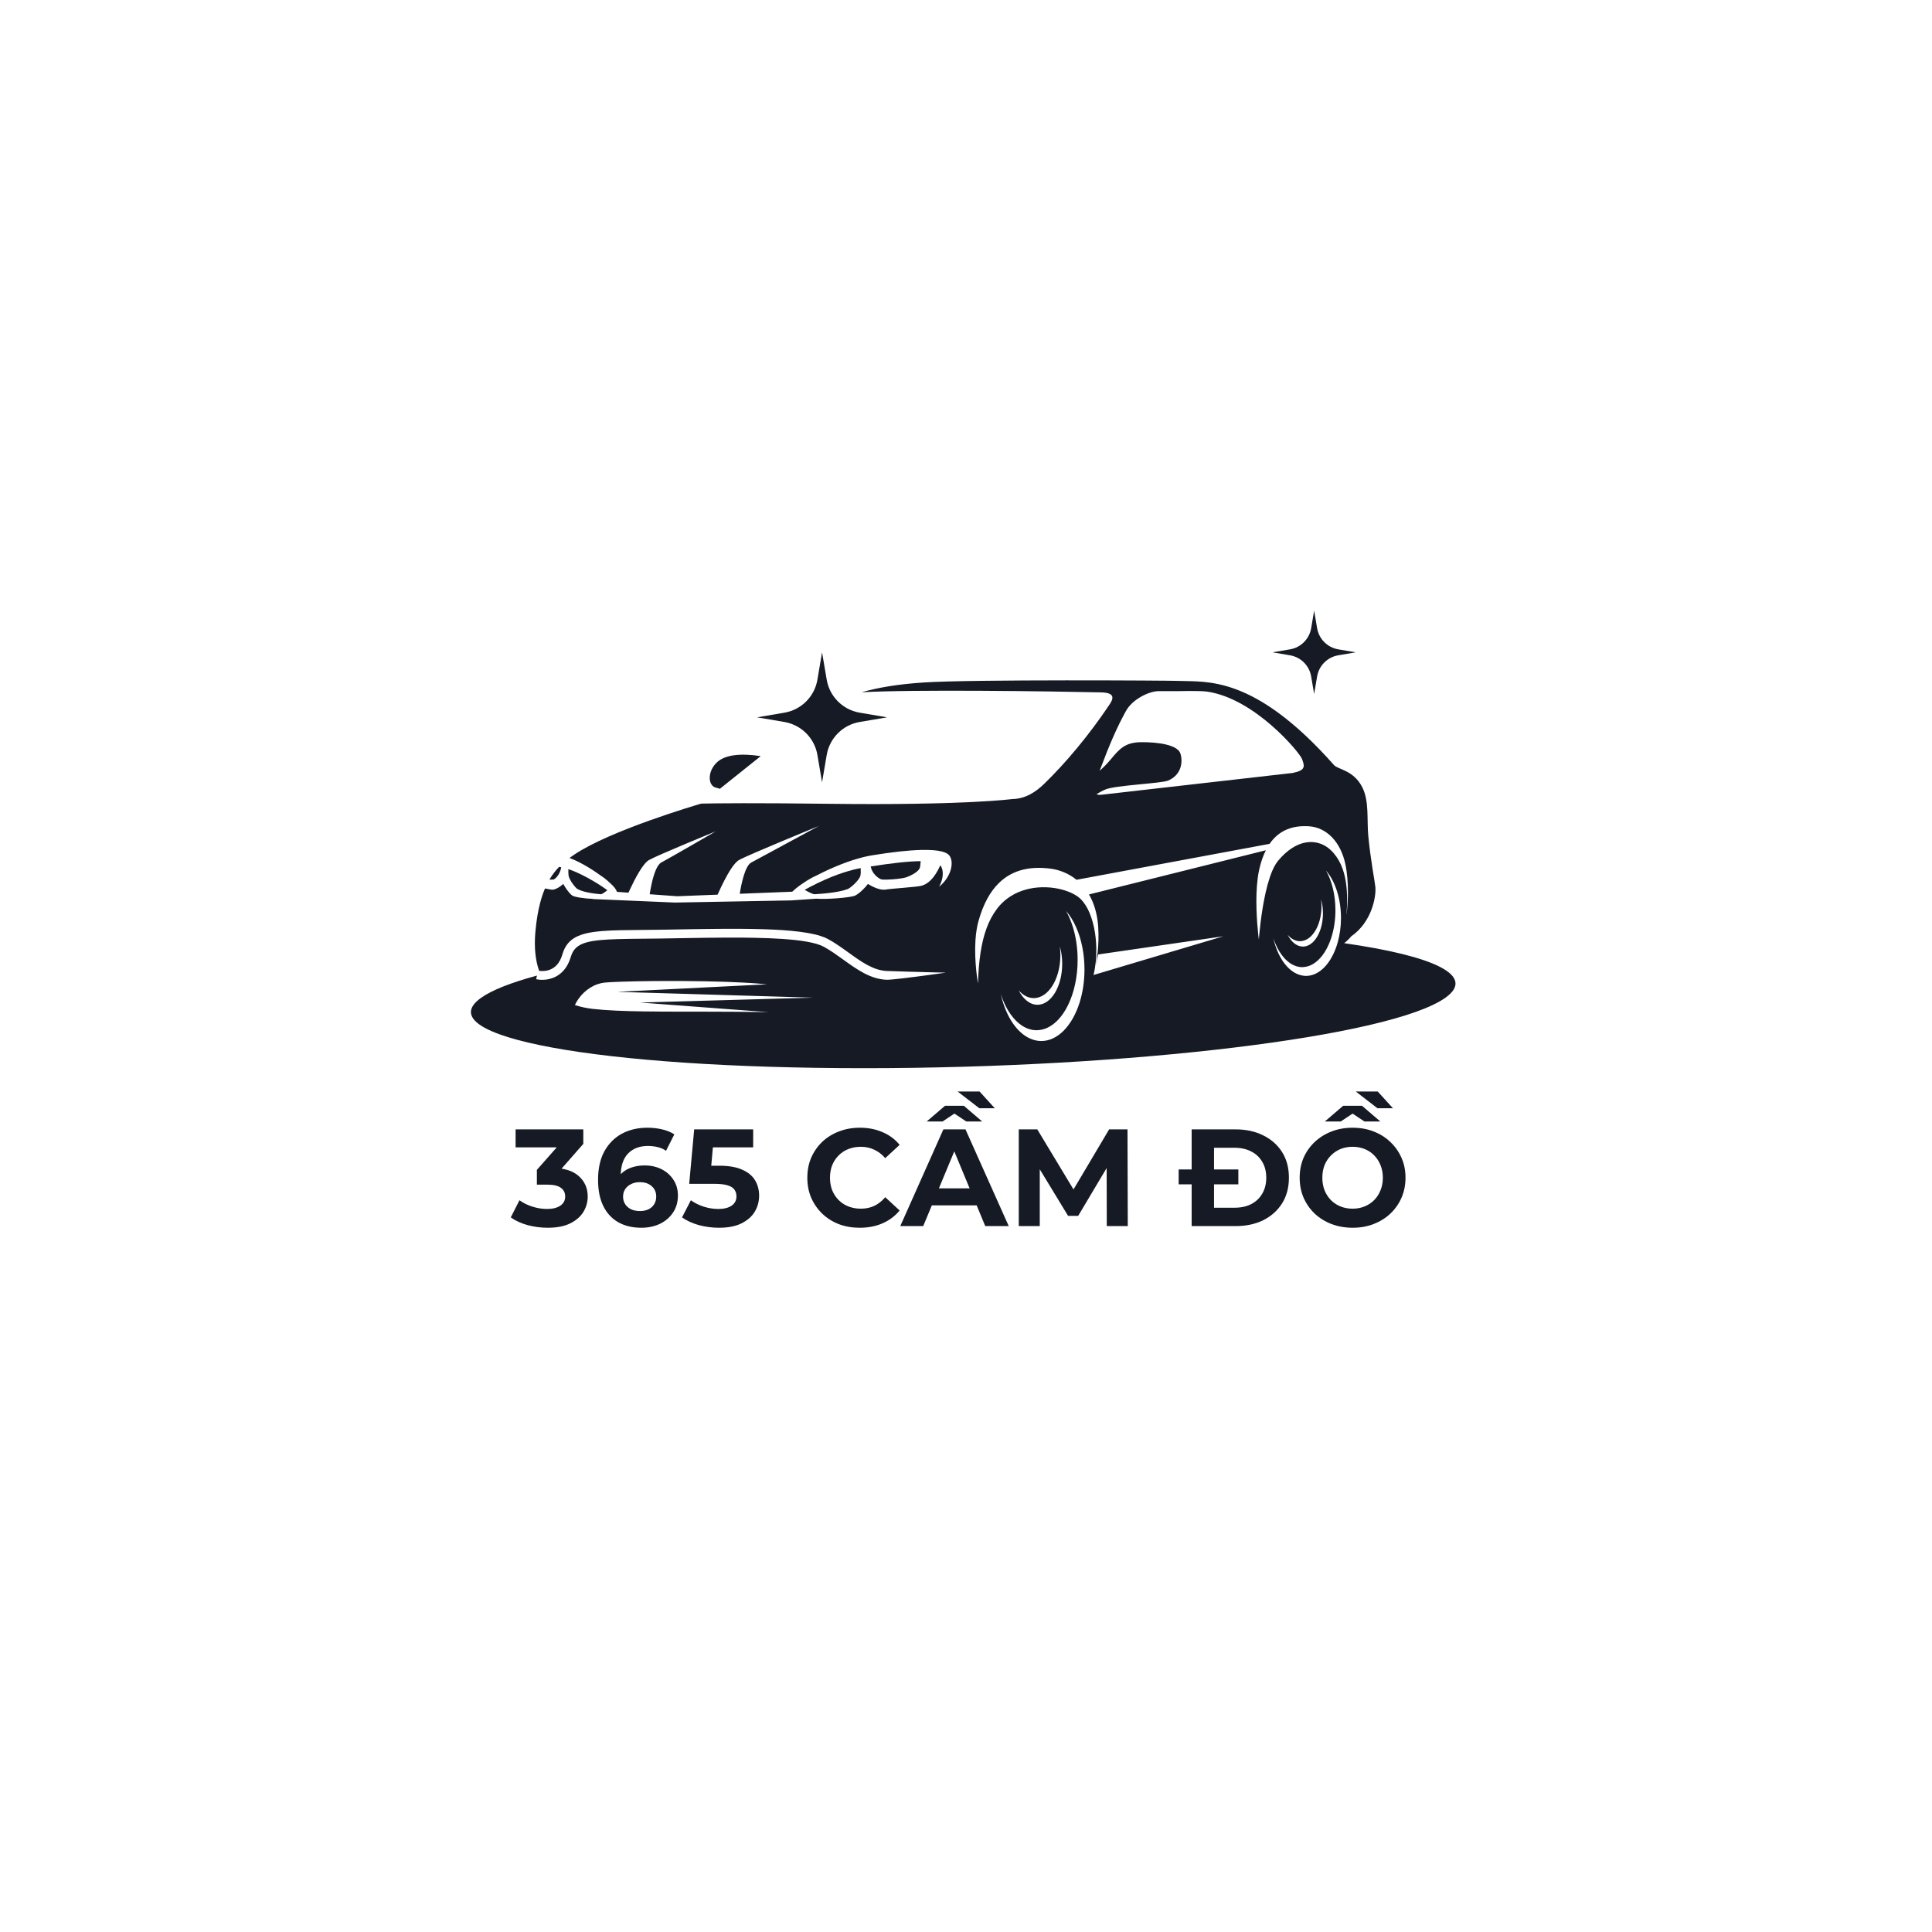 <svg width="667" height="667" viewBox="0 0 667 667" fill="none" xmlns="http://www.w3.org/2000/svg">
<path d="M258.931 349.352C258.2 349.343 257.476 349.337 256.758 349.331C255.378 349.318 254.021 349.307 252.686 349.298C249.47 349.279 246.383 349.27 243.428 349.265C239.951 349.259 236.659 349.258 233.533 349.252C233.26 349.252 232.981 349.252 232.71 349.252C231.051 349.249 229.442 349.243 227.879 349.233C220.307 349.19 213.869 349.06 208.433 348.654C207.112 348.554 205.844 348.44 204.64 348.305C202.41 348.055 200.36 347.599 198.468 346.973C199.951 343.835 202.805 340.959 206.361 339.757C207.119 339.502 207.905 339.318 208.72 339.229C210.747 339.003 217.264 338.78 225.483 338.7C226.953 338.685 228.477 338.675 230.041 338.672C231.617 338.667 233.232 338.668 234.871 338.675C235.142 338.677 235.414 338.678 235.687 338.68C238.239 338.695 240.839 338.726 243.428 338.775C245.42 338.814 247.405 338.863 249.353 338.924C249.933 338.943 250.509 338.962 251.082 338.983C252.947 339.05 254.771 339.13 256.529 339.223C257.502 339.274 258.456 339.329 259.384 339.39C260.03 339.432 260.662 339.475 261.283 339.522C262.512 339.613 263.691 339.711 264.804 339.822L261.229 340.001L259.295 340.098L256.311 340.249L250.549 340.539L248.365 340.648L243.428 340.897L236.615 341.24L236.391 341.252L230.431 341.552L225.895 341.781L213.094 342.425L226.077 342.809L230.7 342.946L237.661 343.152L238.281 343.171L243.428 343.322L245.774 343.392L248.973 343.487L255.339 343.676L258.614 343.772L260.564 343.83L280.672 344.425C280.672 344.425 280.672 344.426 280.673 344.426L260.288 345.002L258.281 345.059L254.788 345.158L247.263 345.37L243.428 345.479L239.856 345.579L231.73 345.809L231.442 345.818L226.817 345.947L220.985 346.112L226.99 346.563L231.801 346.923L232.257 346.958L243.428 347.795L253.159 348.525L256.981 348.812L259.072 348.969L265.341 349.438C263.152 349.403 261.016 349.374 258.931 349.352ZM388.683 245.524C390.951 241.365 396.727 238.606 400.038 238.606L406.306 238.612C406.306 238.612 414.216 238.4 416.767 238.773C433.236 241.18 448.619 259.752 449.475 261.969C450.534 264.711 450.683 265.968 446.237 266.861L379.94 274.41C379.421 274.46 378.964 274.353 378.576 274.156C379.595 273.541 380.66 272.963 381.654 272.55C385.15 271.095 400.921 270.47 403.244 269.496C407.724 267.615 408.461 263.317 407.552 260.226C406.644 257.135 399.828 256.202 394.099 256.226C388.368 256.251 386.464 258.59 383.416 262.225C382.225 263.647 380.973 264.945 379.636 266.095C383.314 256.318 385.628 251.125 388.683 245.524ZM356.918 344.593C357.348 344.593 357.765 344.528 358.178 344.435C362.64 343.436 366.079 337.232 366.079 329.707C366.079 328.688 366.015 327.693 365.895 326.731C366.414 328.558 366.714 330.592 366.714 332.747C366.714 340.557 362.893 346.89 358.178 346.89C355.574 346.89 353.247 344.953 351.681 341.908C353.166 343.595 354.97 344.593 356.918 344.593ZM372.701 346.168C370.208 354.031 365.234 359.398 359.5 359.398C359.055 359.398 358.614 359.36 358.178 359.296C354.054 358.695 350.412 355.315 347.941 350.289C346.91 348.192 346.082 345.811 345.507 343.225C346.372 345.875 347.515 348.221 348.873 350.139C351.321 353.597 354.455 355.674 357.873 355.674C357.975 355.674 358.076 355.664 358.178 355.661C362.455 355.505 366.266 352.106 368.805 346.831C370.824 342.632 372.038 337.25 372.038 331.381C372.038 327.343 371.459 323.539 370.442 320.188C369.802 318.078 368.989 316.152 368.032 314.462C369.389 316.036 370.581 317.973 371.556 320.192C373.347 324.265 374.404 329.279 374.404 334.705C374.404 338.843 373.787 342.742 372.701 346.168ZM464.853 315.922C465.14 312.214 465.23 308.217 464.636 304.45C463.972 300.239 462.451 296.316 459.348 293.419C456.131 290.416 451.156 289.471 445.994 292.828C444.397 293.866 442.781 295.302 441.194 297.235C440.982 297.492 440.778 297.783 440.579 298.089C440.467 298.261 440.355 298.434 440.246 298.619C437.449 303.402 435.922 312.592 435.185 318.597C434.991 320.169 434.853 321.519 434.759 322.517C434.652 323.669 434.603 324.357 434.603 324.357C434.603 324.357 434.509 323.666 434.381 322.489C433.982 318.773 433.268 310.2 434.224 303.077C434.36 302.059 434.53 301.07 434.741 300.13C435.319 297.546 436.096 295.382 437.024 293.546L426.791 296.102L375.962 308.798C377.614 311.635 378.77 315.195 379.115 319.616C379.132 319.829 379.14 320.036 379.152 320.248C379.35 323.362 379.211 326.315 378.939 328.835C378.75 330.583 378.504 332.115 378.266 333.353L379.14 329.519L379.141 329.516L420.227 323.55L422.349 323.241L420.292 323.855L380.522 335.713L377.525 336.606C378.236 333.699 378.542 330.5 378.485 327.33C378.439 324.897 378.176 322.489 377.703 320.235C376.7 315.463 374.768 311.408 371.984 309.465C370.117 308.161 367.391 307.121 364.301 306.623C362.363 306.311 360.282 306.213 358.178 306.399C354.556 306.717 350.871 307.876 347.735 310.23C346.556 311.114 345.453 312.165 344.463 313.407C344.349 313.55 344.247 313.702 344.136 313.848C342.665 315.793 341.504 318.008 340.598 320.47C338.649 325.767 337.861 332.195 337.642 339.512C337.642 339.512 336.285 332.117 336.762 324.656C336.851 323.274 337 321.889 337.235 320.55C337.389 319.674 337.577 318.82 337.806 317.996C339.485 311.977 341.906 307.775 344.793 304.919C349.796 299.969 356.2 299.079 362.588 299.878C365.697 300.268 368.899 301.499 371.661 303.733L438.308 291.329C441.673 286.445 446.521 284.906 451.945 285.266C457.78 285.654 462.884 290.402 464.529 298.623C465.158 301.757 465.352 305.014 465.354 307.847C465.358 312.444 464.853 315.922 464.853 315.922ZM449.826 326.793C447.901 326.793 446.162 325.488 444.909 323.385C444.79 323.185 444.678 322.977 444.568 322.763C444.773 322.996 444.985 323.213 445.205 323.413C446.272 324.379 447.499 324.935 448.806 324.935C449.154 324.935 449.491 324.882 449.826 324.807C450.433 324.671 451.016 324.422 451.566 324.063C454.293 322.283 456.221 317.955 456.221 312.888C456.221 312.063 456.169 311.258 456.071 310.479C456.493 311.958 456.734 313.604 456.734 315.347C456.734 319.001 455.697 322.248 454.088 324.344C452.913 325.873 451.435 326.793 449.826 326.793ZM461.089 327.585C458.952 333.185 455.191 336.917 450.896 336.917C450.535 336.917 450.179 336.878 449.826 336.827C447.841 336.536 445.998 335.447 444.407 333.759C442.222 331.443 440.526 327.995 439.606 323.91C441.097 328.429 443.602 331.82 446.591 333.204C447.546 333.644 448.544 333.902 449.58 333.902C449.663 333.902 449.743 333.884 449.826 333.881C452.358 333.788 454.684 332.288 456.556 329.816C457.582 328.462 458.472 326.826 459.181 324.962C460.354 321.877 461.042 318.2 461.042 314.243C461.042 308.92 459.804 304.099 457.799 300.559C460.916 304.172 462.958 310.153 462.958 316.932C462.958 319.928 462.548 322.76 461.836 325.311C461.615 326.099 461.367 326.858 461.089 327.585ZM464.058 325.621C465.029 324.869 465.855 324.079 466.501 323.256C473.59 318.328 475.125 309.649 474.831 306.253C474.676 304.464 473.201 297.098 472.388 288.612C471.846 282.962 472.756 276.629 470.314 271.792C467.323 265.872 461.917 265.677 460.564 264.147C432.898 232.874 416.377 235.493 406.837 235.072C403.76 234.937 335.715 234.518 318.939 235.617C310.209 236.189 303.297 237.311 297.449 239.007C315.188 237.975 362.591 238.649 380.104 239.033C385.57 239.152 384.131 241.616 382.929 243.411C375.855 253.966 367.918 263.392 360.526 270.573C357.615 273.4 354.087 275.797 349.396 275.869C349.396 275.869 332.982 278.094 285.734 277.496C260.581 277.178 247.792 277.313 242.081 277.437C239.947 278.06 210.759 286.67 198.273 295.033C197.713 295.409 197.159 295.793 196.614 296.193C200.96 297.841 205.255 300.71 207.746 302.53C207.857 302.606 207.977 302.665 208.087 302.742C208.526 303.053 208.962 303.407 209.396 303.779C209.731 304.043 209.932 304.207 209.932 304.207C209.895 304.185 209.859 304.167 209.821 304.145C210.437 304.7 211.021 305.22 211.525 305.73C211.783 305.992 212.014 306.253 212.221 306.514C212.578 306.966 212.842 307.423 212.979 307.901L215.926 308.116L216.972 308.192C217.145 307.808 217.337 307.388 217.546 306.941C219.223 303.355 221.956 298.097 224.056 296.918C227.312 295.092 247.091 287.026 247.091 287.026C247.091 287.026 231.254 296.202 228.306 297.764C226.787 298.569 225.707 301.887 225.016 304.919C224.689 306.35 224.449 307.716 224.29 308.725L224.85 308.765L233.748 309.413L233.808 309.417L243.428 309.037L247.741 308.868C248.049 308.167 248.456 307.272 248.927 306.283C250.256 303.497 252.108 299.986 253.801 298.075C254.258 297.557 254.705 297.154 255.125 296.918C258.382 295.092 282.667 285.176 282.667 285.176C282.667 285.176 265.976 294.222 260.64 297.088C260.085 297.386 259.652 297.618 259.374 297.764C257.178 298.929 255.897 305.361 255.385 308.566L273.506 307.851C273.955 307.437 274.357 307.08 274.738 306.76C275.076 306.476 275.411 306.21 275.757 305.951C276.477 305.412 277.275 304.88 278.419 304.145C278.367 304.167 278.315 304.185 278.264 304.207C278.264 304.207 278.546 304.043 279.018 303.779C279.626 303.407 280.239 303.053 280.855 302.742C281.009 302.665 281.178 302.606 281.334 302.53C284.82 300.717 290.819 297.864 296.897 296.212C297.877 295.946 298.858 295.713 299.832 295.519C300.253 295.435 300.673 295.356 301.091 295.288C308.048 294.152 313.678 293.544 317.966 293.432C321.107 293.351 323.516 293.538 325.204 293.978C326.448 294.302 327.309 294.76 327.757 295.356C329.475 297.643 328.425 302.73 324.214 306.141C325.74 303.36 325.868 300.438 324.725 298.857C324.696 298.818 324.648 298.787 324.616 298.749C323.745 300.713 321.614 304.982 317.972 305.832C316.144 306.259 308.209 306.729 305.694 307.119C303.179 307.509 299.652 305.163 299.652 305.163C298.858 306.257 296.871 308.352 295.294 309.156C293.816 309.91 285.374 310.554 281.758 310.267L273.097 310.86L272.841 310.864L254.678 311.198L249.489 311.293L243.428 311.405L239.692 311.473L233.039 311.595L231.902 311.547L221.3 311.096L213.289 310.755L212.463 310.72L204.532 310.382L204.669 310.319C201.872 310.227 198.316 309.724 197.533 309.156C196.423 308.352 195.026 306.257 194.467 305.163C194.467 305.163 191.986 307.509 190.216 307.119C189.75 307.016 189.005 306.889 188.148 306.74C187.533 308.183 186.982 309.799 186.503 311.615C185.753 314.461 185.18 317.8 184.829 321.783C184.368 327.045 184.838 331.489 186.127 335.162C187.567 335.373 192.388 335.601 194.139 329.535C195.605 324.451 199.157 322.468 205.687 321.658C206.364 321.574 207.074 321.503 207.817 321.441C211.561 321.135 216.142 321.094 221.7 321.045C223.424 321.031 225.266 321.014 227.2 320.99C228.45 320.973 229.732 320.955 231.073 320.931L231.331 320.925C231.685 320.919 232.036 320.912 232.389 320.906C233.2 320.891 234.008 320.876 234.814 320.861C236.178 320.836 237.534 320.812 238.881 320.791C240.41 320.766 241.926 320.743 243.428 320.722C244.922 320.702 246.4 320.686 247.86 320.674C248.387 320.671 248.912 320.666 249.433 320.663C251.618 320.65 253.755 320.648 255.835 320.662C256.229 320.665 256.623 320.667 257.012 320.671C257.875 320.678 258.725 320.69 259.566 320.704C269.693 320.874 278.127 321.501 283.236 323.117C284.258 323.441 285.151 323.802 285.893 324.209C288.366 325.562 290.687 327.236 292.931 328.854C297.347 332.038 301.517 335.044 306.201 335.219C310.492 335.378 316.434 335.543 320.794 335.654C324.088 335.738 326.479 335.793 326.563 335.792C326.563 335.792 324.083 336.146 320.838 336.585C315.358 337.327 307.693 338.314 306.087 338.252C300.486 338.043 295.743 334.623 291.156 331.316C288.987 329.752 286.743 328.135 284.436 326.871C281.778 325.417 276.636 324.59 270.027 324.146C267.084 323.949 263.855 323.826 260.418 323.76C259.654 323.745 258.883 323.733 258.1 323.723C257.591 323.717 257.078 323.711 256.562 323.707C254.603 323.691 252.593 323.688 250.546 323.697C250.36 323.698 250.174 323.699 249.989 323.7C247.835 323.71 245.643 323.733 243.428 323.76C241.231 323.789 239.013 323.824 236.79 323.864C235.77 323.881 234.749 323.9 233.728 323.917C232.947 323.933 232.167 323.946 231.388 323.961L231.328 323.961L231.129 323.965C229.472 323.996 227.891 324.018 226.372 324.035C224.748 324.054 223.198 324.068 221.727 324.081C215.377 324.136 210.606 324.215 207.017 324.576C205.056 324.772 203.445 325.052 202.131 325.459C199.261 326.348 197.787 327.841 197.056 330.376C196.973 330.66 196.875 330.915 196.781 331.179C196.327 332.474 195.745 333.551 195.075 334.438C193.82 336.097 192.273 337.11 190.711 337.671C189.62 338.062 188.529 338.236 187.529 338.27C186.615 338.299 185.775 338.216 185.097 338.062L185.379 336.807C176.489 339.219 169.874 341.798 166.097 344.479C147.196 357.899 206.394 368.779 298.318 368.779C390.241 368.779 480.084 357.899 498.984 344.479C509.702 336.87 495.297 330.077 464.058 325.621Z" fill="#151A25"/>
<path d="M247.271 271.953C247.687 272.029 248.103 272.167 248.511 272.337C252.365 269.242 257.523 265.111 262.63 261.043C255.883 260.032 250.164 260.44 247.274 263.416C244.02 266.766 244.543 271.45 247.271 271.953Z" fill="#151A25"/>
<path d="M191.286 303.569C192.314 302.933 193.232 301.555 193.61 300.076C193.656 299.895 193.704 299.673 193.753 299.424C193.516 299.368 193.277 299.311 193.044 299.258C191.835 300.5 190.704 301.935 189.687 303.669C190.485 303.704 191.112 303.676 191.286 303.569Z" fill="#151A25"/>
<path d="M199.398 306.946C200.091 307.304 202.127 308.294 207.388 308.716C207.807 308.749 208.703 308.126 209.676 307.332C205.849 304.51 199.988 301.27 196.22 300.057C196.201 301.064 196.221 301.939 196.316 302.395C196.65 303.98 198.706 306.587 199.398 306.946Z" fill="#151A25"/>
<path d="M297.024 302.396C297.176 301.887 297.195 300.862 297.151 299.706C290.453 300.918 283.325 304.148 277.804 307.2C279.276 308.057 280.659 308.752 281.288 308.716C288.766 308.295 291.659 307.305 292.644 306.947C293.629 306.588 296.55 303.981 297.024 302.396Z" fill="#151A25"/>
<path d="M304.174 303.569C304.898 303.884 311.061 303.527 313.012 302.834C314.154 302.43 317.073 301.071 317.56 299.614C317.699 299.197 317.791 298.325 317.853 297.304C313.666 297.329 307.784 297.999 300.592 299.136C300.686 299.502 300.781 299.829 300.871 300.076C301.408 301.555 302.714 302.933 304.174 303.569Z" fill="#151A25"/>
<path d="M289.205 242.072C287.257 240.089 285.898 237.526 285.41 234.653L283.805 225.206L282.202 234.653C281.211 240.485 276.642 245.055 270.81 246.044L261.363 247.649L270.81 249.253C272.473 249.535 274.028 250.117 275.432 250.928C278.951 252.96 281.494 256.476 282.202 260.645L283.805 270.092L285.41 260.645C286.401 254.812 290.97 250.243 296.802 249.253L306.249 247.649L296.802 246.044C293.843 245.542 291.211 244.115 289.205 242.072Z" fill="#151A25"/>
<path d="M462.017 224.179C458.281 223.544 455.353 220.617 454.719 216.88L453.691 210.828L452.663 216.88C452.028 220.617 449.102 223.544 445.364 224.179L439.312 225.207L445.364 226.235C449.102 226.869 452.028 229.796 452.663 233.533L453.691 239.586L454.719 233.533C455.353 229.796 458.281 226.869 462.017 226.235L468.069 225.207L462.017 224.179Z" fill="#151A25"/>
<path d="M467.015 423.867C464.375 423.867 461.927 423.438 459.669 422.579C457.443 421.721 455.503 420.512 453.849 418.954C452.228 417.396 450.956 415.567 450.033 413.469C449.143 411.37 448.698 409.08 448.698 406.6C448.698 404.119 449.143 401.83 450.033 399.731C450.956 397.632 452.243 395.804 453.897 394.245C455.551 392.687 457.49 391.479 459.716 390.62C461.942 389.762 464.359 389.332 466.967 389.332C469.606 389.332 472.023 389.762 474.217 390.62C476.443 391.479 478.367 392.687 479.989 394.245C481.643 395.804 482.93 397.632 483.853 399.731C484.775 401.798 485.236 404.088 485.236 406.6C485.236 409.08 484.775 411.386 483.853 413.516C482.93 415.615 481.643 417.444 479.989 419.002C478.367 420.528 476.443 421.721 474.217 422.579C472.023 423.438 469.622 423.867 467.015 423.867ZM466.967 417.285C468.461 417.285 469.829 417.03 471.069 416.521C472.341 416.013 473.454 415.281 474.408 414.327C475.362 413.373 476.093 412.244 476.602 410.94C477.143 409.637 477.413 408.19 477.413 406.6C477.413 405.01 477.143 403.563 476.602 402.259C476.093 400.955 475.362 399.826 474.408 398.872C473.486 397.918 472.389 397.187 471.117 396.678C469.845 396.169 468.461 395.915 466.967 395.915C465.472 395.915 464.089 396.169 462.817 396.678C461.577 397.187 460.48 397.918 459.526 398.872C458.572 399.826 457.824 400.955 457.284 402.259C456.775 403.563 456.521 405.01 456.521 406.6C456.521 408.158 456.775 409.605 457.284 410.94C457.824 412.244 458.556 413.373 459.478 414.327C460.432 415.281 461.545 416.013 462.817 416.521C464.089 417.03 465.472 417.285 466.967 417.285ZM457.379 387.186L463.723 381.748H470.21L476.555 387.186H471.069L464.63 382.893H469.304L462.865 387.186H457.379ZM475.553 382.607L468.064 376.835H475.648L480.895 382.607H475.553Z" fill="#151A25"/>
<path d="M411.403 423.295V389.905H426.571C430.197 389.905 433.392 390.604 436.159 392.004C438.926 393.371 441.088 395.295 442.646 397.775C444.204 400.256 444.983 403.197 444.983 406.6C444.983 409.971 444.204 412.912 442.646 415.424C441.088 417.905 438.926 419.844 436.159 421.244C433.392 422.611 430.197 423.295 426.571 423.295H411.403ZM419.13 416.951H426.19C428.416 416.951 430.34 416.537 431.961 415.71C433.615 414.852 434.887 413.643 435.777 412.085C436.7 410.527 437.161 408.699 437.161 406.6C437.161 404.469 436.7 402.641 435.777 401.114C434.887 399.556 433.615 398.364 431.961 397.537C430.34 396.678 428.416 396.249 426.19 396.249H419.13V416.951ZM406.919 408.889V403.738H427.525V408.889H406.919Z" fill="#151A25"/>
<path d="M351.717 423.295V389.905H358.109L372.323 413.469H368.936L382.913 389.905H389.257L389.352 423.295H382.102L382.054 401.019H383.39L372.228 419.765H368.746L357.345 401.019H358.967V423.295H351.717Z" fill="#151A25"/>
<path d="M310.808 423.295L325.69 389.905H333.322L348.253 423.295H340.144L327.932 393.816H330.985L318.726 423.295H310.808ZM318.249 416.14L320.3 410.273H337.472L339.571 416.14H318.249ZM319.919 387.186L326.263 381.748H332.75L339.094 387.186H333.609L327.169 382.893H331.844L325.404 387.186H319.919ZM338.092 382.607L330.604 376.835H338.188L343.435 382.607H338.092Z" fill="#151A25"/>
<path d="M296.798 423.867C294.223 423.867 291.822 423.454 289.596 422.627C287.402 421.768 285.494 420.56 283.872 419.002C282.25 417.444 280.978 415.615 280.056 413.516C279.165 411.418 278.72 409.112 278.72 406.6C278.72 404.088 279.165 401.782 280.056 399.683C280.978 397.585 282.25 395.756 283.872 394.198C285.525 392.64 287.449 391.447 289.644 390.62C291.838 389.762 294.239 389.333 296.846 389.333C299.74 389.333 302.348 389.841 304.669 390.859C307.022 391.845 308.994 393.308 310.584 395.247L305.623 399.827C304.478 398.523 303.206 397.553 301.807 396.917C300.408 396.249 298.881 395.915 297.228 395.915C295.67 395.915 294.239 396.17 292.935 396.678C291.631 397.187 290.502 397.919 289.548 398.873C288.594 399.827 287.847 400.955 287.306 402.259C286.797 403.563 286.543 405.01 286.543 406.6C286.543 408.19 286.797 409.637 287.306 410.941C287.847 412.244 288.594 413.373 289.548 414.327C290.502 415.281 291.631 416.013 292.935 416.521C294.239 417.03 295.67 417.285 297.228 417.285C298.881 417.285 300.408 416.967 301.807 416.331C303.206 415.663 304.478 414.661 305.623 413.326L310.584 417.905C308.994 419.845 307.022 421.323 304.669 422.341C302.348 423.358 299.724 423.867 296.798 423.867Z" fill="#151A25"/>
<path d="M248.196 423.867C245.874 423.867 243.569 423.565 241.279 422.961C239.022 422.325 237.082 421.434 235.46 420.29L238.513 414.375C239.785 415.297 241.248 416.028 242.901 416.569C244.587 417.11 246.288 417.38 248.005 417.38C249.945 417.38 251.471 416.998 252.584 416.235C253.697 415.472 254.254 414.407 254.254 413.039C254.254 412.181 254.031 411.417 253.586 410.75C253.141 410.082 252.346 409.573 251.201 409.223C250.088 408.873 248.514 408.699 246.479 408.699H237.94L239.658 389.905H260.025V396.106H242.424L246.431 392.576L245.238 405.98L241.232 402.45H248.291C251.598 402.45 254.254 402.911 256.257 403.833C258.292 404.724 259.771 405.948 260.693 407.506C261.615 409.064 262.077 410.829 262.077 412.801C262.077 414.772 261.584 416.601 260.598 418.286C259.612 419.94 258.086 421.291 256.019 422.341C253.983 423.358 251.376 423.867 248.196 423.867Z" fill="#151A25"/>
<path d="M221.402 423.867C218.349 423.867 215.694 423.231 213.436 421.959C211.21 420.687 209.493 418.827 208.284 416.378C207.076 413.93 206.472 410.909 206.472 407.315C206.472 403.468 207.187 400.208 208.618 397.537C210.081 394.866 212.084 392.831 214.628 391.431C217.204 390.032 220.162 389.333 223.501 389.333C225.281 389.333 226.983 389.523 228.604 389.905C230.226 390.287 231.625 390.859 232.802 391.622L229.94 397.298C229.018 396.662 228.032 396.233 226.983 396.011C225.933 395.756 224.836 395.629 223.691 395.629C220.798 395.629 218.508 396.503 216.823 398.252C215.137 400.001 214.294 402.593 214.294 406.027C214.294 406.6 214.294 407.236 214.294 407.935C214.326 408.635 214.422 409.335 214.581 410.034L212.434 408.031C213.038 406.791 213.817 405.757 214.771 404.93C215.725 404.072 216.854 403.436 218.158 403.022C219.494 402.577 220.957 402.355 222.547 402.355C224.709 402.355 226.649 402.784 228.366 403.642C230.083 404.501 231.451 405.709 232.468 407.268C233.518 408.826 234.042 410.654 234.042 412.753C234.042 415.011 233.47 416.983 232.325 418.668C231.212 420.322 229.702 421.609 227.794 422.532C225.917 423.422 223.787 423.867 221.402 423.867ZM220.972 418.096C222.054 418.096 223.008 417.905 223.834 417.523C224.693 417.11 225.361 416.521 225.838 415.758C226.315 414.995 226.553 414.121 226.553 413.135C226.553 411.608 226.029 410.4 224.979 409.51C223.962 408.587 222.594 408.126 220.877 408.126C219.732 408.126 218.731 408.349 217.872 408.794C217.013 409.207 216.33 409.796 215.821 410.559C215.344 411.29 215.105 412.149 215.105 413.135C215.105 414.089 215.344 414.947 215.821 415.711C216.298 416.442 216.966 417.03 217.824 417.475C218.683 417.889 219.732 418.096 220.972 418.096Z" fill="#151A25"/>
<path d="M189.071 423.867C186.749 423.867 184.444 423.565 182.154 422.961C179.865 422.325 177.925 421.434 176.335 420.29L179.34 414.375C180.612 415.297 182.091 416.028 183.776 416.569C185.462 417.11 187.163 417.38 188.88 417.38C190.82 417.38 192.346 416.998 193.459 416.235C194.572 415.472 195.129 414.423 195.129 413.087C195.129 411.815 194.636 410.813 193.65 410.082C192.664 409.35 191.074 408.985 188.88 408.985H185.35V403.881L194.652 393.339L195.51 396.106H178.004V389.905H201.377V394.913L192.124 405.455L188.212 403.213H190.454C194.556 403.213 197.657 404.135 199.756 405.98C201.854 407.824 202.904 410.193 202.904 413.087C202.904 414.963 202.411 416.728 201.425 418.382C200.439 420.003 198.929 421.323 196.894 422.341C194.858 423.358 192.251 423.867 189.071 423.867Z" fill="#151A25"/>
</svg>
